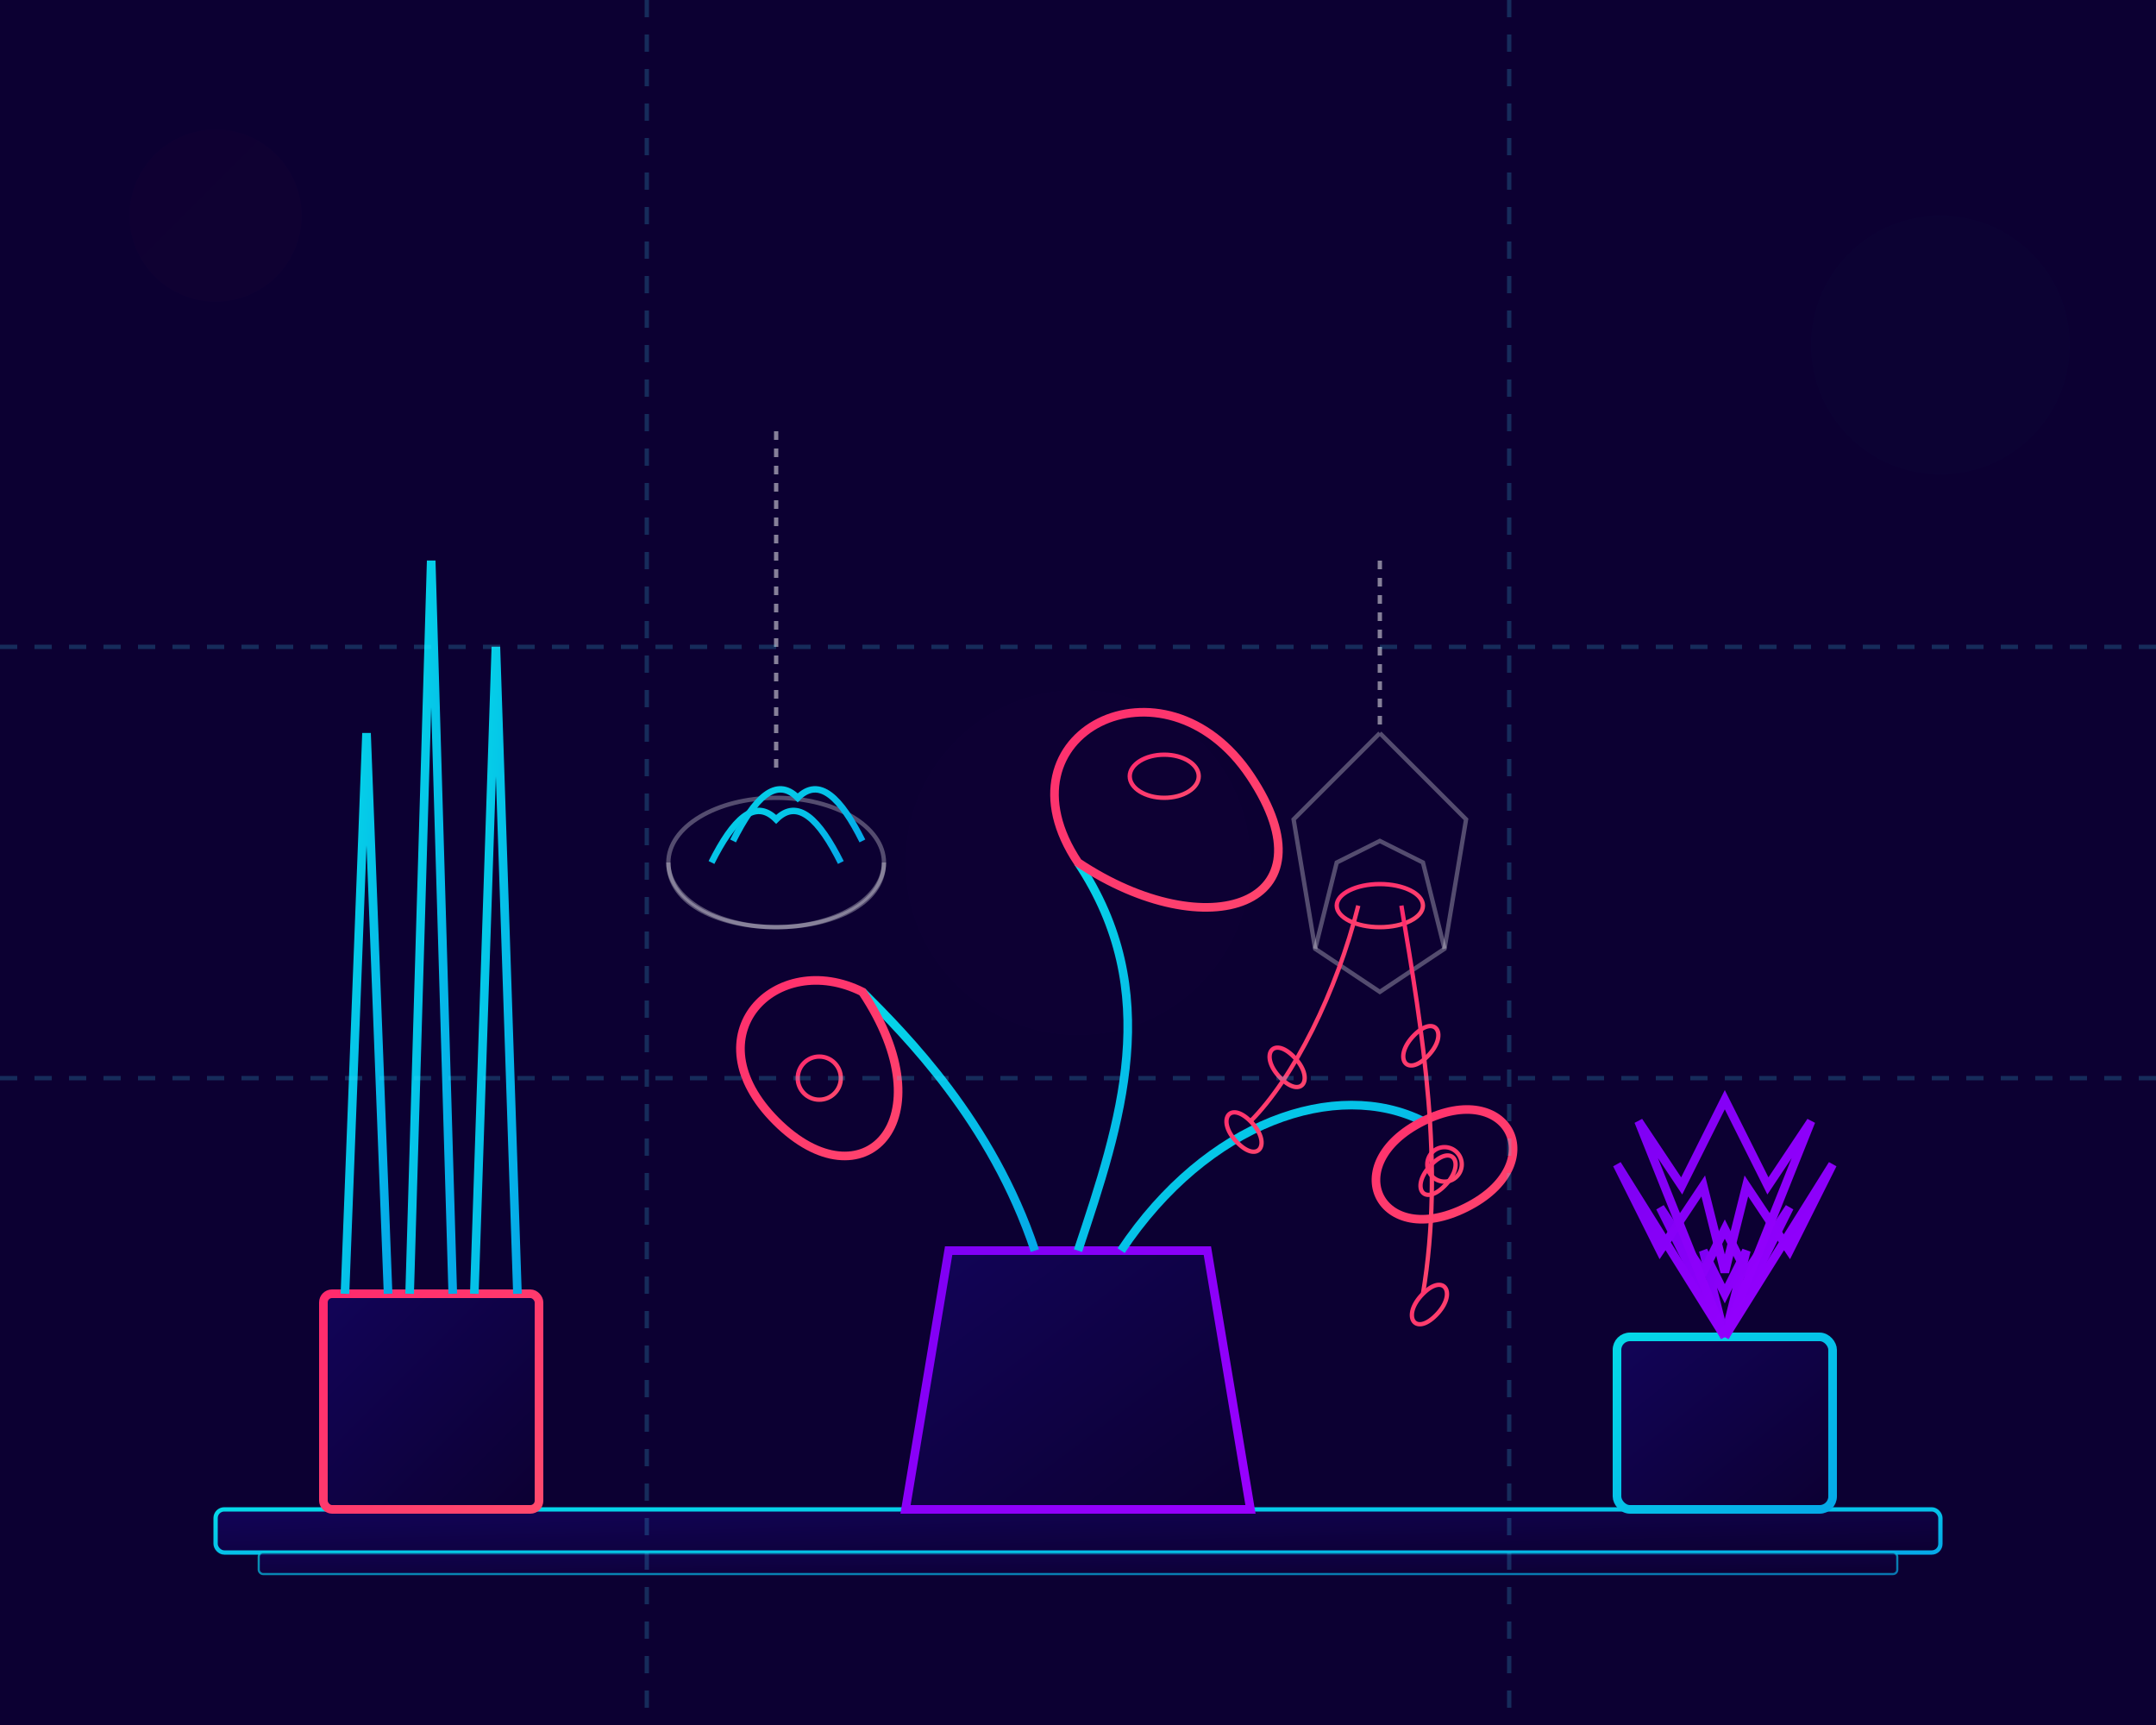 <svg width="500" height="400" viewBox="0 0 500 400" xmlns="http://www.w3.org/2000/svg">
  <!-- Definitions for gradients and filters -->
  <defs>
    <linearGradient id="neon-pink-gradient" x1="0%" y1="0%" x2="100%" y2="100%">
      <stop offset="0%" stop-color="#FF2A6D" />
      <stop offset="100%" stop-color="#FF4A6D" />
    </linearGradient>
    
    <linearGradient id="neon-blue-gradient" x1="0%" y1="0%" x2="100%" y2="100%">
      <stop offset="0%" stop-color="#05D9E8" />
      <stop offset="100%" stop-color="#05A9E8" />
    </linearGradient>
    
    <linearGradient id="neon-purple-gradient" x1="0%" y1="0%" x2="100%" y2="100%">
      <stop offset="0%" stop-color="#7E00F4" />
      <stop offset="100%" stop-color="#9900FF" />
    </linearGradient>
    
    <linearGradient id="dark-blue-gradient" x1="0%" y1="0%" x2="100%" y2="100%">
      <stop offset="0%" stop-color="#120458" />
      <stop offset="100%" stop-color="#0C0032" />
    </linearGradient>
    
    <filter id="neon-glow-pink" x="-20%" y="-20%" width="140%" height="140%">
      <feGaussianBlur stdDeviation="3" result="blur" />
      <feComposite in="SourceGraphic" in2="blur" operator="over" />
    </filter>
    
    <filter id="neon-glow-blue" x="-20%" y="-20%" width="140%" height="140%">
      <feGaussianBlur stdDeviation="3" result="blur" />
      <feComposite in="SourceGraphic" in2="blur" operator="over" />
    </filter>
    
    <filter id="neon-glow-purple" x="-20%" y="-20%" width="140%" height="140%">
      <feGaussianBlur stdDeviation="3" result="blur" />
      <feComposite in="SourceGraphic" in2="blur" operator="over" />
    </filter>
  </defs>
  
  <!-- Background -->
  <rect width="500" height="400" fill="#0C0032" />
  
  <!-- Shelf -->
  <rect x="50" y="350" width="400" height="10" rx="2" fill="url(#dark-blue-gradient)" stroke="url(#neon-blue-gradient)" stroke-width="1" />
  <rect x="60" y="360" width="380" height="5" rx="1" fill="url(#dark-blue-gradient)" stroke="url(#neon-blue-gradient)" stroke-width="0.5" opacity="0.7" />
  
  <!-- Plant 1: Snake Plant (Left) -->
  <g transform="translate(100, 350)">
    <!-- Pot -->
    <rect x="-25" y="-50" width="50" height="50" rx="2" fill="url(#dark-blue-gradient)" stroke="url(#neon-pink-gradient)" stroke-width="2" filter="url(#neon-glow-pink)" />
    
    <!-- Snake Plant Leaves -->
    <path d="M-20 -50 L-15 -180 L-10 -50" fill="none" stroke="url(#neon-blue-gradient)" stroke-width="2" filter="url(#neon-glow-blue)" />
    <path d="M-5 -50 L0 -220 L5 -50" fill="none" stroke="url(#neon-blue-gradient)" stroke-width="2" filter="url(#neon-glow-blue)" />
    <path d="M10 -50 L15 -200 L20 -50" fill="none" stroke="url(#neon-blue-gradient)" stroke-width="2" filter="url(#neon-glow-blue)" />
    
    <!-- Decorative lines on leaves -->
    <path d="M-15 -180 L-15 -50" stroke="url(#neon-blue-gradient)" stroke-width="0.5" opacity="0.5" />
    <path d="M0 -220 L0 -50" stroke="url(#neon-blue-gradient)" stroke-width="0.5" opacity="0.5" />
    <path d="M15 -200 L15 -50" stroke="url(#neon-blue-gradient)" stroke-width="0.5" opacity="0.5" />
  </g>
  
  <!-- Plant 2: Monstera (Center) -->
  <g transform="translate(250, 350)">
    <!-- Pot -->
    <path d="M-30 -60 L-40 0 L40 0 L30 -60 Z" fill="url(#dark-blue-gradient)" stroke="url(#neon-purple-gradient)" stroke-width="2" filter="url(#neon-glow-purple)" />
    
    <!-- Stems -->
    <path d="M-10 -60 C-20 -90, -40 -110, -50 -120" fill="none" stroke="url(#neon-blue-gradient)" stroke-width="2" filter="url(#neon-glow-blue)" />
    <path d="M0 -60 C10 -90, 20 -120, 0 -150" fill="none" stroke="url(#neon-blue-gradient)" stroke-width="2" filter="url(#neon-glow-blue)" />
    <path d="M10 -60 C30 -90, 60 -100, 80 -90" fill="none" stroke="url(#neon-blue-gradient)" stroke-width="2" filter="url(#neon-glow-blue)" />
    
    <!-- Leaves -->
    <!-- Left leaf -->
    <path d="M-50 -120 C-70 -130, -90 -110, -70 -90 C-50 -70, -30 -90, -50 -120 Z" fill="none" stroke="url(#neon-pink-gradient)" stroke-width="2" filter="url(#neon-glow-pink)" />
    
    <!-- Center leaf -->
    <path d="M0 -150 C-20 -180, 20 -200, 40 -170 C60 -140, 30 -130, 0 -150 Z" fill="none" stroke="url(#neon-pink-gradient)" stroke-width="2" filter="url(#neon-glow-pink)" />
    
    <!-- Right leaf -->
    <path d="M80 -90 C100 -100, 110 -80, 90 -70 C70 -60, 60 -80, 80 -90 Z" fill="none" stroke="url(#neon-pink-gradient)" stroke-width="2" filter="url(#neon-glow-pink)" />
    
    <!-- Holes in leaves (Monstera feature) -->
    <circle cx="-60" cy="-100" r="5" fill="#0C0032" stroke="url(#neon-pink-gradient)" stroke-width="1" />
    <ellipse cx="20" cy="-170" rx="8" ry="5" fill="#0C0032" stroke="url(#neon-pink-gradient)" stroke-width="1" />
    <circle cx="85" cy="-80" r="4" fill="#0C0032" stroke="url(#neon-pink-gradient)" stroke-width="1" />
  </g>
  
  <!-- Plant 3: Succulent (Right) -->
  <g transform="translate(400, 350)">
    <!-- Pot -->
    <rect x="-25" y="-40" width="50" height="40" rx="3" fill="url(#dark-blue-gradient)" stroke="url(#neon-blue-gradient)" stroke-width="2" filter="url(#neon-glow-blue)" />
    
    <!-- Succulent Leaves -->
    <path d="M0 -40 L-5 -60 L0 -50 L5 -60 L0 -40" fill="none" stroke="url(#neon-purple-gradient)" stroke-width="2" filter="url(#neon-glow-purple)" />
    
    <path d="M0 -40 L-15 -70 L-5 -55 L0 -65 L5 -55 L15 -70 L0 -40" fill="none" stroke="url(#neon-purple-gradient)" stroke-width="2" filter="url(#neon-glow-purple)" />
    
    <path d="M0 -40 L-25 -80 L-15 -60 L-5 -75 L0 -55 L5 -75 L15 -60 L25 -80 L0 -40" fill="none" stroke="url(#neon-purple-gradient)" stroke-width="2" filter="url(#neon-glow-purple)" />
    
    <path d="M0 -40 L-20 -90 L-10 -75 L0 -95 L10 -75 L20 -90 L0 -40" fill="none" stroke="url(#neon-purple-gradient)" stroke-width="2" filter="url(#neon-glow-purple)" />
  </g>
  
  <!-- Hanging Plant (Air Plant in Glass) -->
  <g transform="translate(180, 100)">
    <!-- Hanging String -->
    <path d="M0 0 L0 80" stroke="rgba(255, 255, 255, 0.5)" stroke-width="1" stroke-dasharray="2 2" />
    
    <!-- Glass Container -->
    <ellipse cx="0" cy="100" rx="25" ry="15" fill="none" stroke="rgba(255, 255, 255, 0.3)" stroke-width="1" />
    <path d="M-25 100 C-25 120, 25 120, 25 100" fill="none" stroke="rgba(255, 255, 255, 0.3)" stroke-width="1" />
    
    <!-- Air Plant -->
    <path d="M-15 100 C-10 90, -5 85, 0 90 C5 85, 10 90, 15 100" fill="none" stroke="url(#neon-blue-gradient)" stroke-width="1.5" filter="url(#neon-glow-blue)" />
    <path d="M-10 95 C-5 85, 0 80, 5 85 C10 80, 15 85, 20 95" fill="none" stroke="url(#neon-blue-gradient)" stroke-width="1.5" filter="url(#neon-glow-blue)" />
  </g>
  
  <!-- Hanging Plant 2 -->
  <g transform="translate(320, 130)">
    <!-- Hanging String -->
    <path d="M0 0 L0 40" stroke="rgba(255, 255, 255, 0.5)" stroke-width="1" stroke-dasharray="2 2" />
    
    <!-- Macrame Hanger -->
    <path d="M0 40 L-20 60 L-15 90 L0 100 L15 90 L20 60 L0 40" fill="none" stroke="rgba(255, 255, 255, 0.3)" stroke-width="1" />
    <path d="M-15 90 L-10 70 L0 65 L10 70 L15 90" fill="none" stroke="rgba(255, 255, 255, 0.3)" stroke-width="1" />
    
    <!-- Pothos Plant -->
    <ellipse cx="0" cy="80" rx="10" ry="5" fill="none" stroke="url(#neon-pink-gradient)" stroke-width="1" filter="url(#neon-glow-pink)" />
    
    <!-- Trailing vines -->
    <path d="M-5 80 C-10 100, -20 120, -30 130" fill="none" stroke="url(#neon-pink-gradient)" stroke-width="1" filter="url(#neon-glow-pink)" />
    <path d="M5 80 C10 110, 15 140, 10 170" fill="none" stroke="url(#neon-pink-gradient)" stroke-width="1" filter="url(#neon-glow-pink)" />
    
    <!-- Leaves on vines -->
    <path d="M-30 130 C-35 125, -38 130, -33 135 C-28 140, -25 135, -30 130" fill="none" stroke="url(#neon-pink-gradient)" stroke-width="1" filter="url(#neon-glow-pink)" />
    <path d="M-20 115 C-25 110, -28 115, -23 120 C-18 125, -15 120, -20 115" fill="none" stroke="url(#neon-pink-gradient)" stroke-width="1" filter="url(#neon-glow-pink)" />
    
    <path d="M10 170 C5 175, 8 180, 13 175 C18 170, 15 165, 10 170" fill="none" stroke="url(#neon-pink-gradient)" stroke-width="1" filter="url(#neon-glow-pink)" />
    <path d="M12 140 C7 145, 10 150, 15 145 C20 140, 17 135, 12 140" fill="none" stroke="url(#neon-pink-gradient)" stroke-width="1" filter="url(#neon-glow-pink)" />
    <path d="M8 110 C3 115, 6 120, 11 115 C16 110, 13 105, 8 110" fill="none" stroke="url(#neon-pink-gradient)" stroke-width="1" filter="url(#neon-glow-pink)" />
  </g>
  
  <!-- Neon Grid Lines -->
  <path d="M0 150 L500 150" stroke="rgba(62, 222, 255, 0.2)" stroke-width="1" stroke-dasharray="4 4" />
  <path d="M0 250 L500 250" stroke="rgba(62, 222, 255, 0.2)" stroke-width="1" stroke-dasharray="4 4" />
  
  <path d="M150 0 L150 400" stroke="rgba(62, 222, 255, 0.2)" stroke-width="1" stroke-dasharray="4 4" />
  <path d="M350 0 L350 400" stroke="rgba(62, 222, 255, 0.2)" stroke-width="1" stroke-dasharray="4 4" />
  
  <!-- Decorative Glow Elements -->
  <circle cx="50" cy="50" r="20" fill="url(#neon-pink-gradient)" opacity="0.1" filter="url(#neon-glow-pink)" />
  <circle cx="450" cy="80" r="30" fill="url(#neon-blue-gradient)" opacity="0.1" filter="url(#neon-glow-blue)" />
  <circle cx="250" cy="200" r="40" fill="url(#neon-purple-gradient)" opacity="0.1" filter="url(#neon-glow-purple)" />
</svg>
